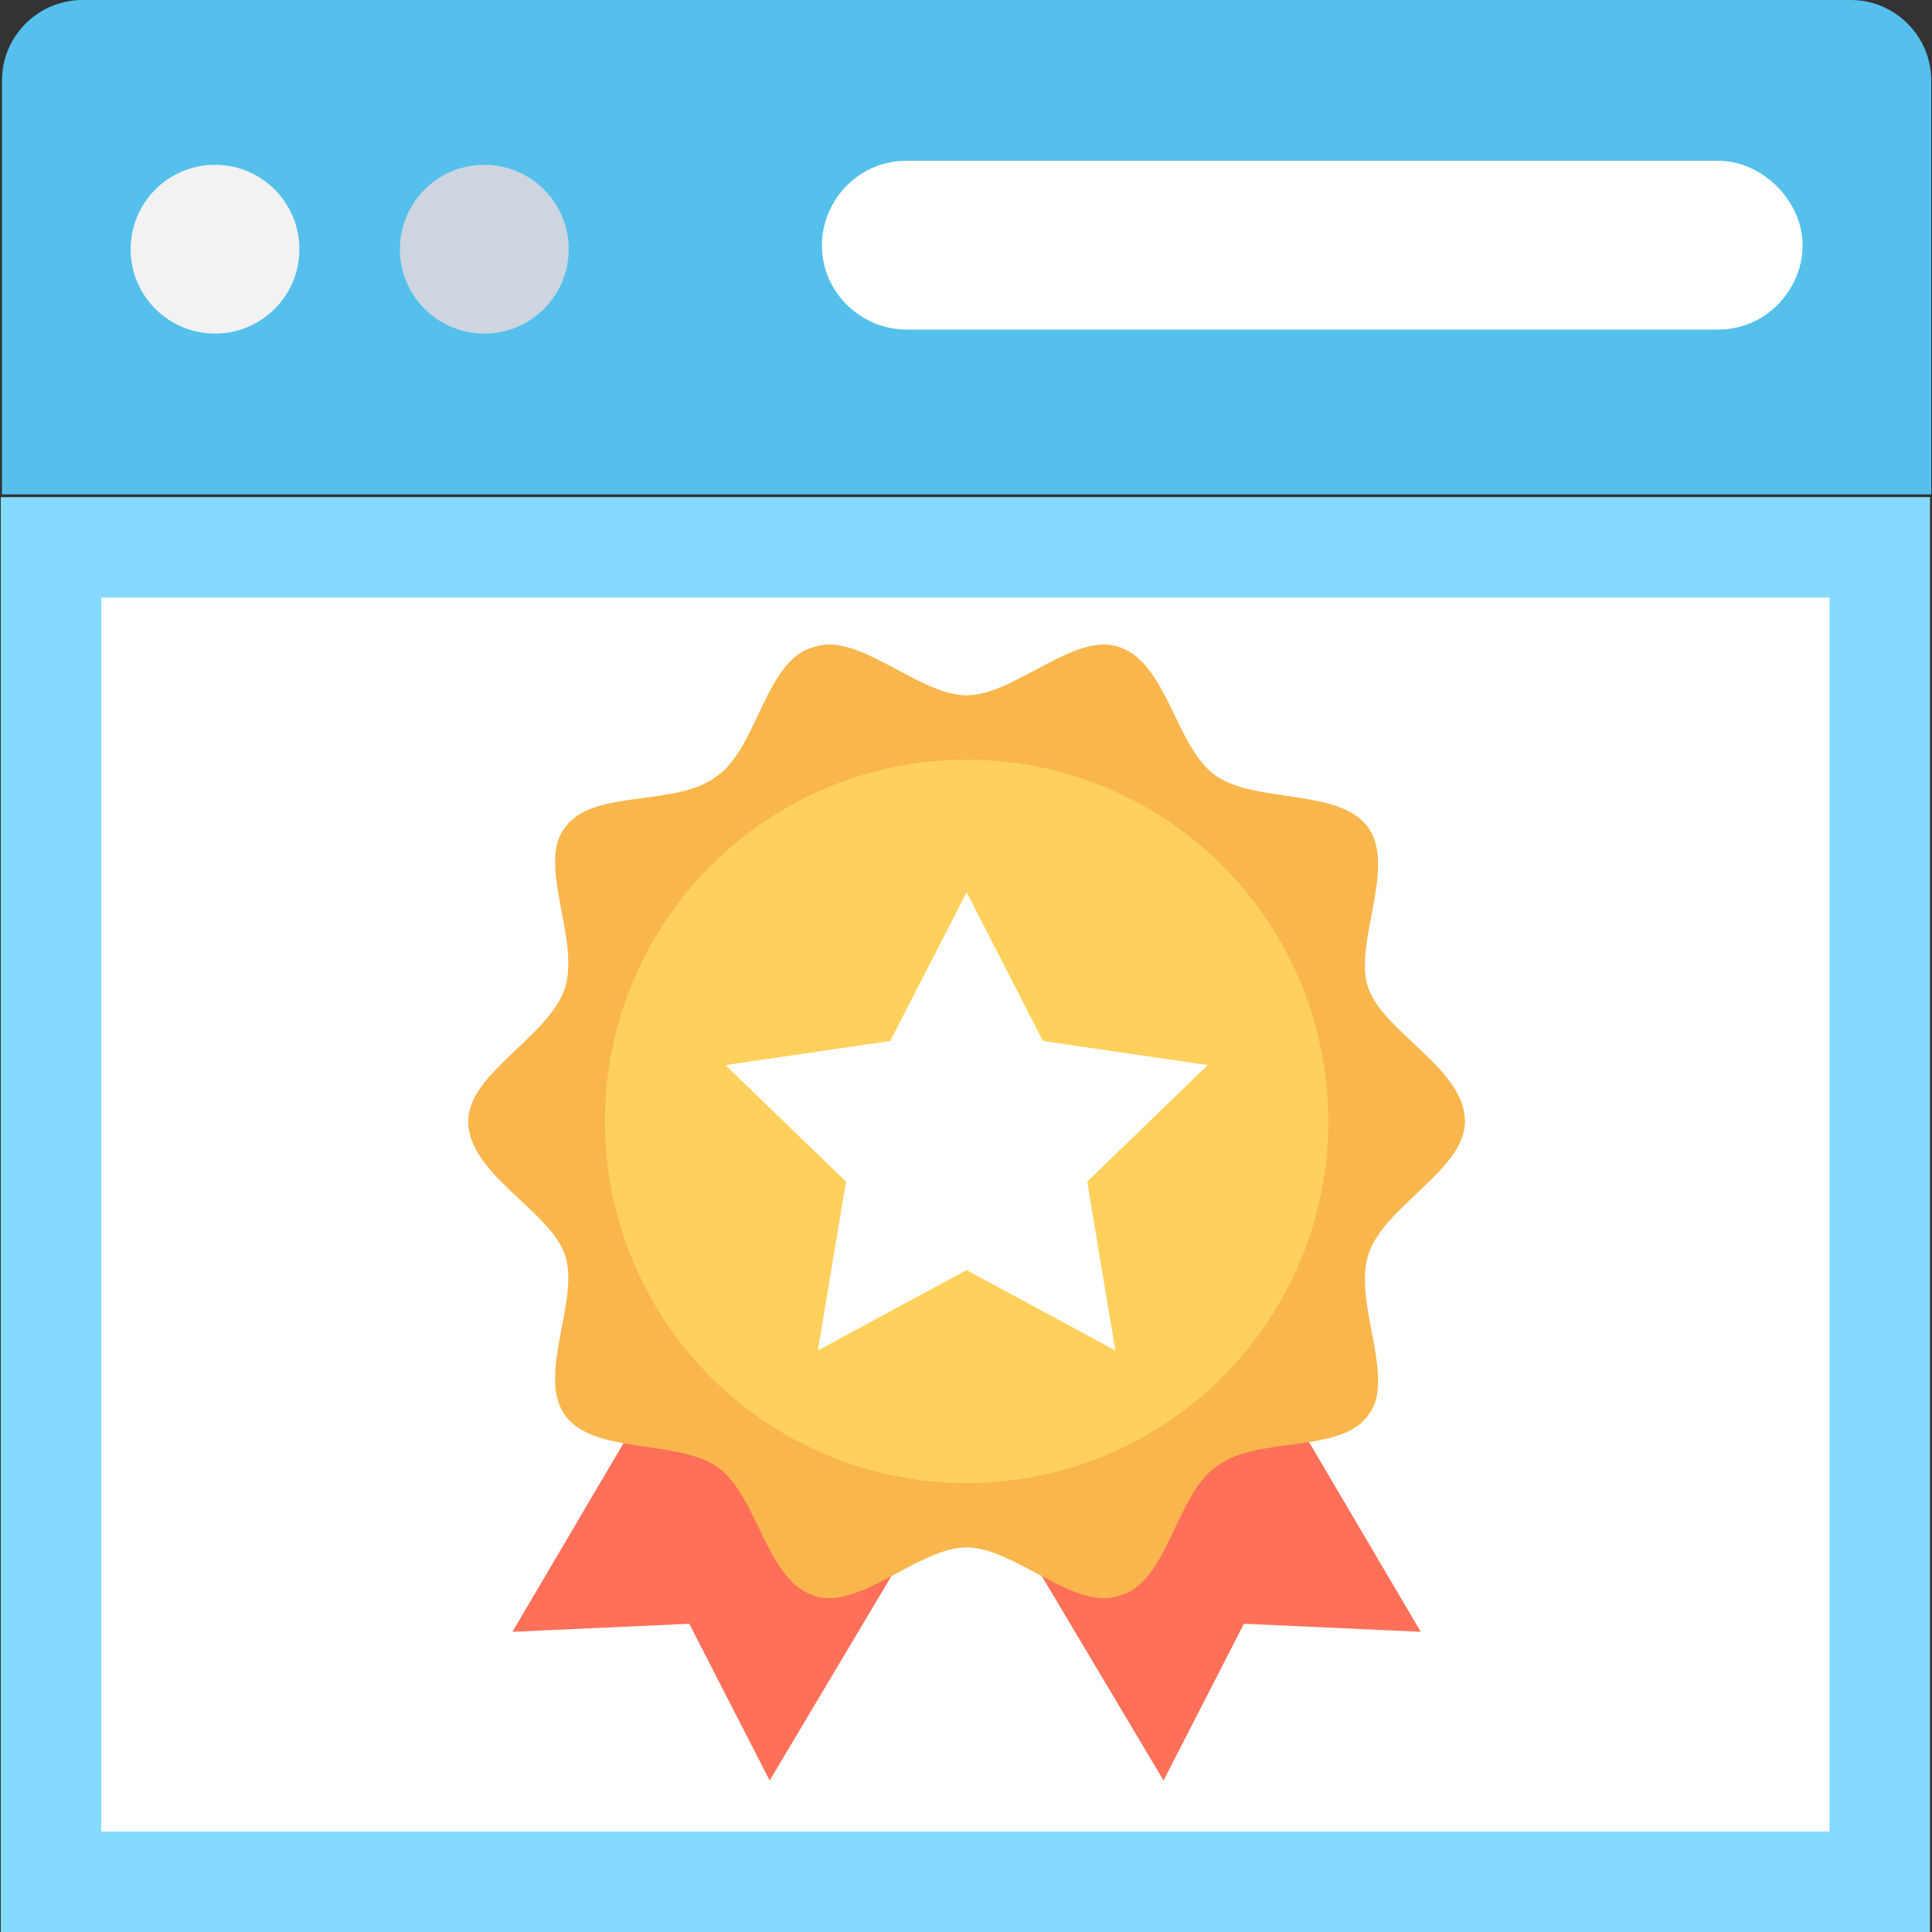 <svg xmlns="http://www.w3.org/2000/svg" xmlns:xlink="http://www.w3.org/1999/xlink" id="Layer_1" x="0px" y="0px" viewBox="0 0 502.272 502.272" style="enable-background:new 0 0 502.272 502.272;" xml:space="preserve">
<rect x="0" y="0" width="502.272" height="502.272" fill="#333333" stroke="none"/>
<path style="fill:#54C0EB;" d="M481.17,0H21.415C9.921,0,0.517,9.404,0.517,20.898v107.624h501.551V20.898  C502.068,9.404,492.664,0,481.17,0z"></path>
<rect x="0.204" y="129.243" style="fill:#84DBFF;" width="501.551" height="373.029"></rect>
<rect x="26.326" y="155.366" style="fill:#FFFFFF;" width="449.306" height="320.784"></rect>
<circle style="fill:#F2F2F2;" cx="55.897" cy="64.784" r="21.943"></circle>
<circle style="fill:#CDD6E0;" cx="125.905" cy="64.784" r="21.943"></circle>
<path style="fill:#FFFFFF;" d="M446.689,41.796H235.619c-12.539,0-21.943,10.449-21.943,21.943  c0,12.539,10.449,21.943,21.943,21.943h211.069c12.539,0,21.943-10.449,21.943-21.943S458.183,41.796,446.689,41.796z"></path>
<g>
	<polygon style="fill:#FF7058;" points="369.366,424.229 323.391,422.139 302.493,462.89 247.113,369.894 313.987,330.188  "></polygon>
	<polygon style="fill:#FF7058;" points="133.219,424.229 179.195,422.139 200.093,462.89 255.472,369.894 188.599,330.188  "></polygon>
</g>
<path style="fill:#F8B64C;" d="M380.86,291.527c0,12.539-20.898,21.943-25.078,34.482c-4.18,12.539,7.314,32.392,0,41.796  c-7.314,10.449-29.257,5.224-39.706,13.584c-10.449,7.314-12.539,30.302-25.078,33.437c-11.494,4.18-27.167-12.539-39.706-12.539  c-12.539,0-28.212,16.718-39.706,12.539c-12.539-4.18-14.629-26.122-25.078-33.437c-10.449-7.314-32.392-3.135-39.706-13.584  s4.18-30.302,0-41.796c-4.18-11.494-25.078-20.898-25.078-34.482c0-12.539,20.898-21.943,25.078-34.482  c4.18-12.539-7.314-32.392,0-41.796c7.314-10.449,29.257-5.224,39.706-13.584c10.449-7.314,12.539-30.302,25.078-33.437  c11.494-4.18,27.167,12.539,39.706,12.539c12.539,0,28.212-16.718,39.706-12.539c12.539,4.18,14.629,26.122,25.078,33.437  c10.449,7.314,32.392,3.135,39.706,13.584c7.314,10.449-4.18,30.302,0,41.796C359.962,268.539,380.86,277.943,380.86,291.527z"></path>
<circle style="fill:#FFD15C;" cx="251.293" cy="291.527" r="94.041"></circle>
<polygon style="fill:#FFFFFF;" points="282.64,307.2 289.954,351.086 251.293,330.188 212.632,351.086 219.946,307.2   188.599,276.898 231.44,270.629 251.293,231.967 271.146,270.629 313.987,276.898 "></polygon>
<g>
</g>
<g>
</g>
<g>
</g>
<g>
</g>
<g>
</g>
<g>
</g>
<g>
</g>
<g>
</g>
<g>
</g>
<g>
</g>
<g>
</g>
<g>
</g>
<g>
</g>
<g>
</g>
<g>
</g>
</svg>